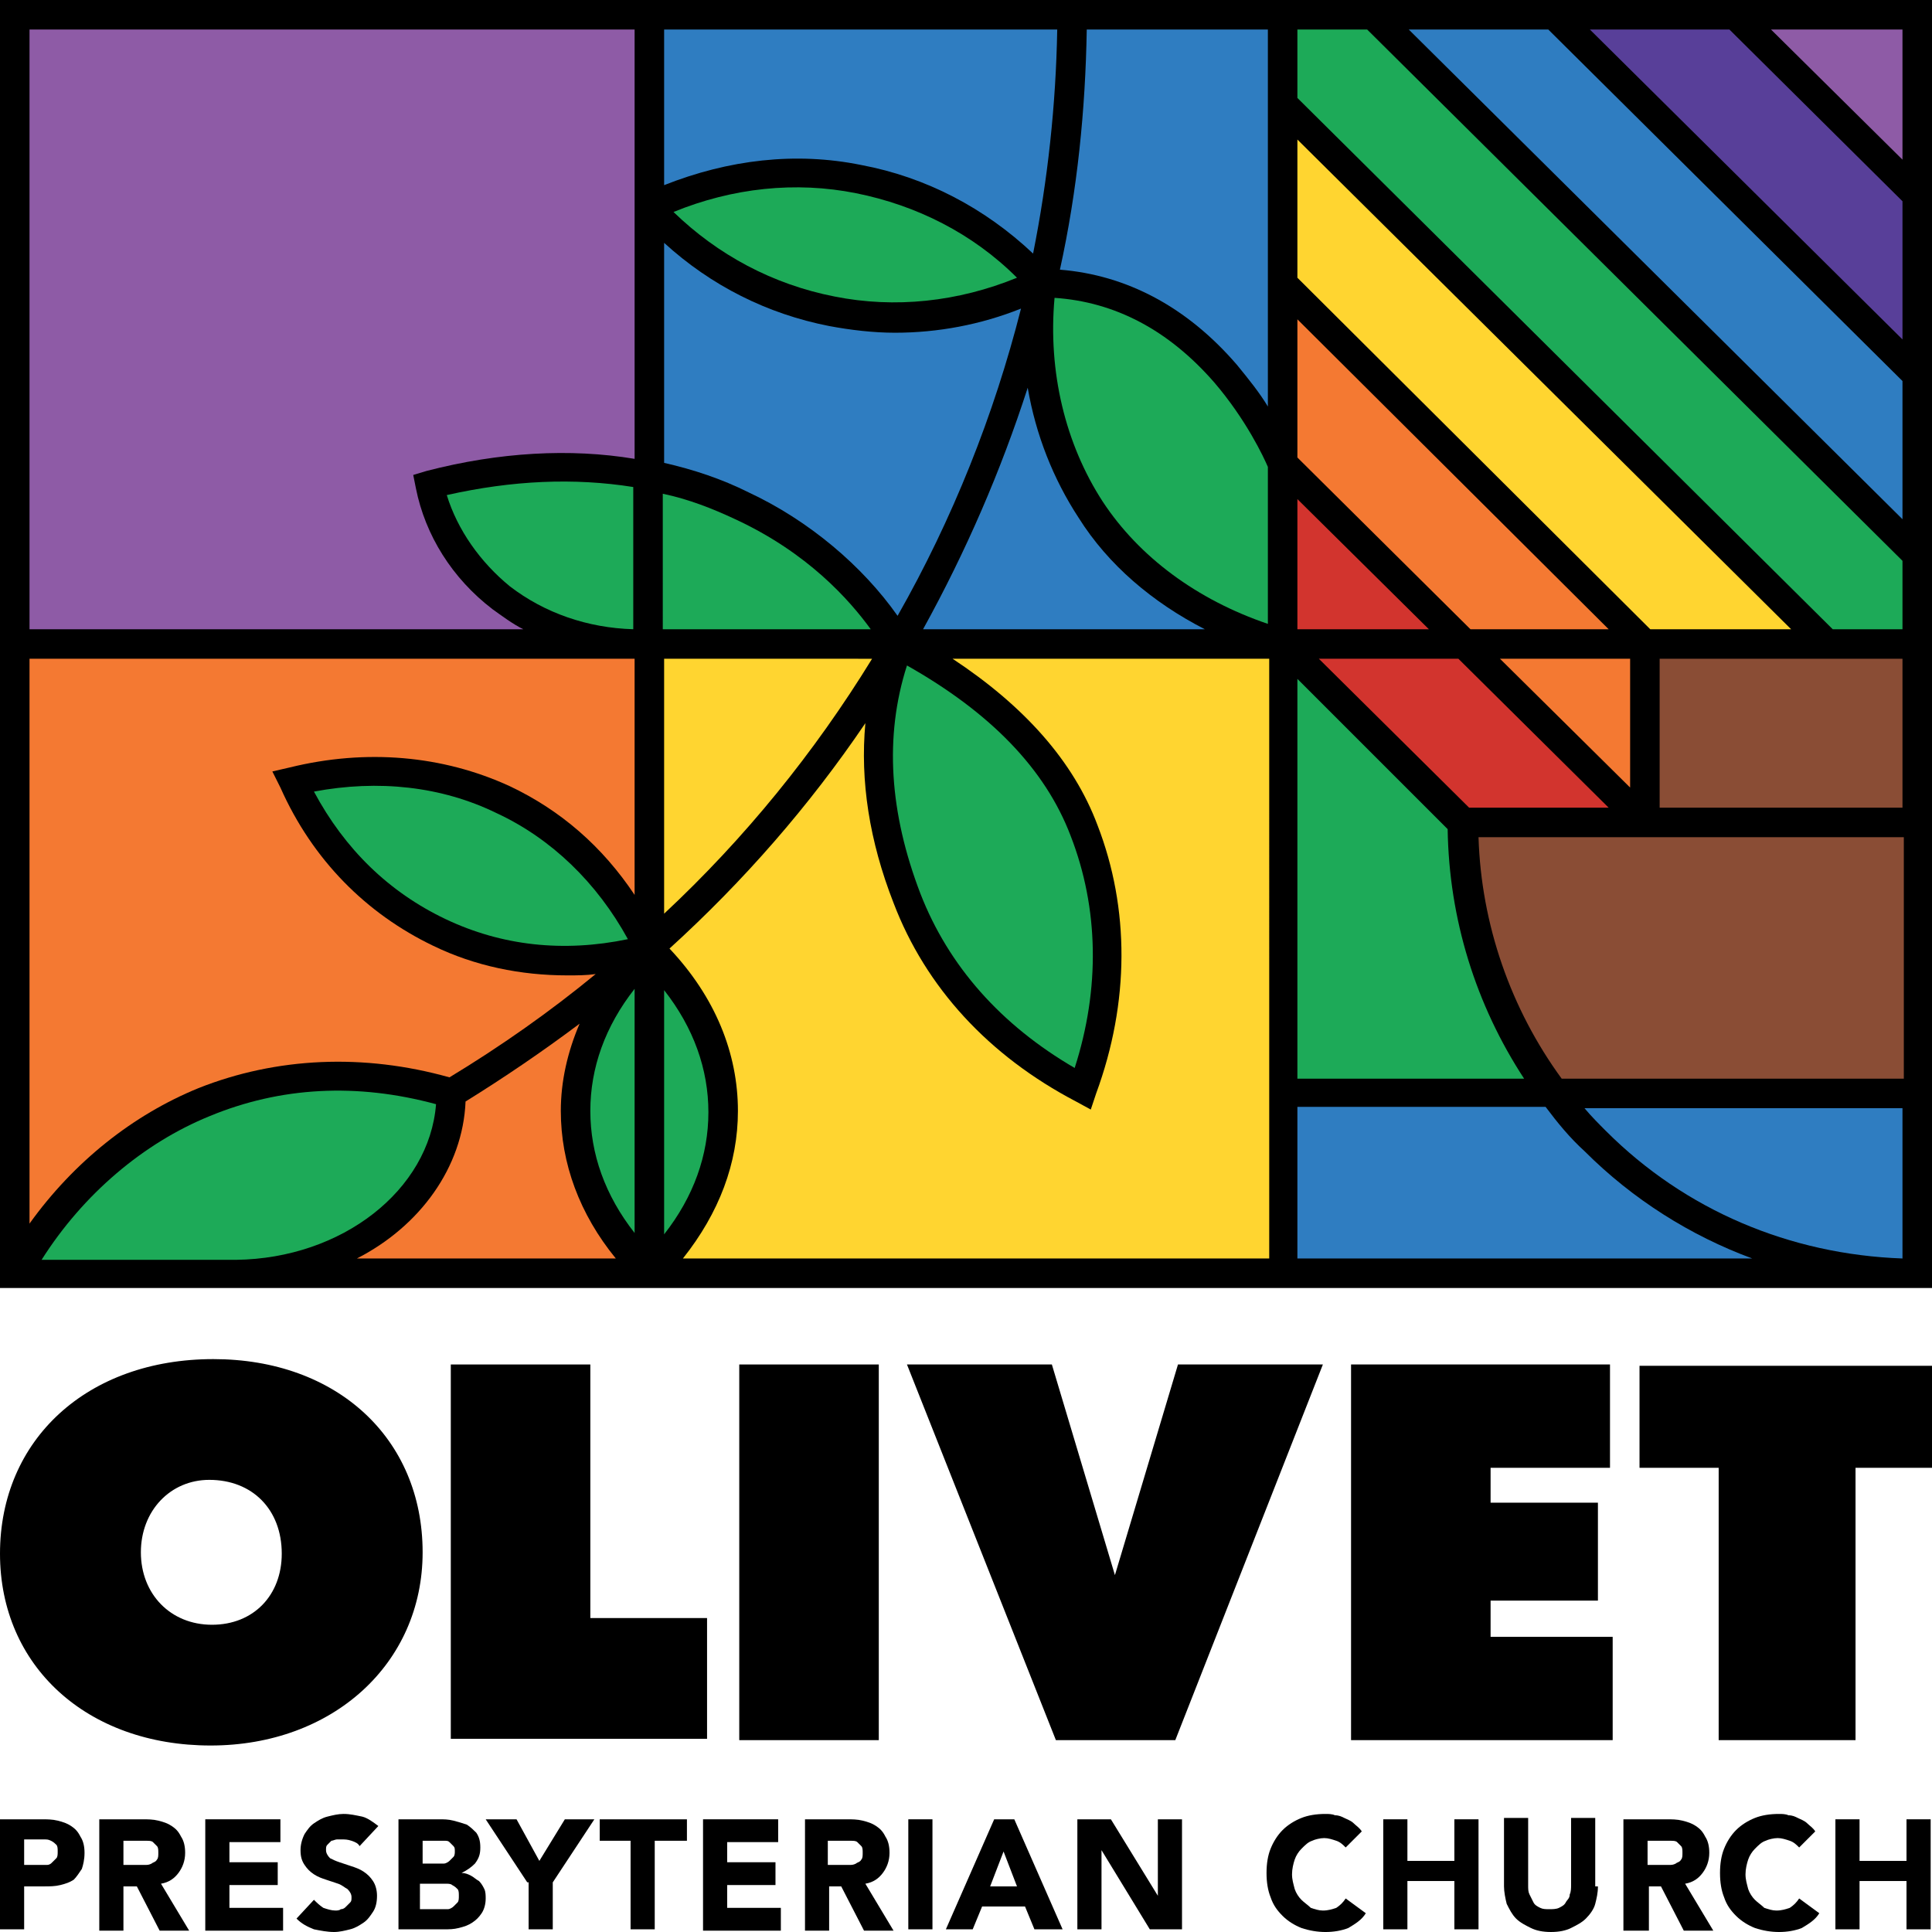 <?xml version="1.0" encoding="utf-8"?>
<!-- Generator: Adobe Illustrator 19.2.0, SVG Export Plug-In . SVG Version: 6.00 Build 0)  -->
<svg version="1.1" id="Layer_1" xmlns="http://www.w3.org/2000/svg" xmlns:xlink="http://www.w3.org/1999/xlink" x="0px" y="0px"
	 width="144px" height="144px" viewBox="0 0 144 144" style="enable-background:new 0 0 144 144;" xml:space="preserve">
<style type="text/css">
	.st0{fill:#2F7DC1;}
	.st1{fill:#FFD530;}
	.st2{fill:#1DAA58;}
	.st3{fill:#8E5BA6;}
	.st4{fill:#F47932;}
	.st5{fill:#D2342E;}
	.st6{fill:#8A4D35;}
	.st7{fill:#583F99;}
</style>
<g>
	<g>
		<rect width="144" height="96"/>
		<path class="st0" d="M94.5,2.2H81c-0.1,6-0.7,12-2,17.9c5,0.4,9.5,2.8,13.2,7.1c0.9,1.1,1.7,2.1,2.3,3.1V2.2z"/>
		<path class="st1" d="M94.5,49.1H71c5.3,3.5,9,7.6,10.8,12.4c2.4,6.2,2.4,13.2-0.1,20l-0.4,1.2l-1.1-0.6
			c-6.5-3.4-11.2-8.5-13.6-14.8c-1.8-4.6-2.5-9.1-2.1-13.4c-4.2,6.2-9.1,11.8-14.6,16.8c3.4,3.6,5.1,7.8,5.1,12.1
			c0,3.9-1.4,7.6-4.1,11h43.7V49.1z"/>
		<path class="st2" d="M49.5,92c2.2-2.8,3.3-5.9,3.3-9.1c0-3.2-1.1-6.3-3.3-9.1V92z"/>
		<path class="st2" d="M94.5,34.8c-0.3-0.7-1.6-3.5-4-6.3c-3.4-3.9-7.4-6-11.9-6.3c-0.5,5.5,0.8,10.9,3.6,15.2
			c2.7,4.1,7,7.3,12.3,9.1V34.8z"/>
		<path class="st3" d="M47.3,2.2H2.2v44.7H39c-0.8-0.4-1.6-1-2.3-1.5c-3-2.3-5-5.5-5.7-9l-0.2-1l1-0.3c5.4-1.4,10.7-1.7,15.5-0.9
			V2.2z"/>
		<path class="st4" d="M14.8,81.1c5.8-2.3,12.3-2.6,18.7-0.8c3.8-2.3,7.5-4.9,10.9-7.7c-0.7,0.1-1.4,0.1-2.1,0.1
			c-3.5,0-6.9-0.7-10-2.2c-5-2.4-9-6.4-11.4-11.8l-0.6-1.2l1.3-0.3c5.7-1.4,11.4-0.9,16.4,1.4c3.8,1.8,6.9,4.5,9.3,8.1V49.1H2.2
			v42.1C5.5,86.6,9.9,83.1,14.8,81.1z"/>
		<path class="st4" d="M34.7,82.1c-0.2,4.9-3.4,9.3-8.1,11.7h19.3c-2.7-3.3-4.1-7.1-4.1-11c0-2.2,0.5-4.4,1.4-6.5
			C40.4,78.4,37.6,80.3,34.7,82.1z"/>
		<path class="st2" d="M38,43.7c2.6,2,5.8,3.1,9.2,3.2V36.3c-4.4-0.7-9-0.5-13.9,0.6C34.1,39.5,35.8,41.9,38,43.7z"/>
		<path class="st1" d="M49.5,68.1c6-5.6,11.2-12,15.5-19H49.5V68.1z"/>
		<path class="st0" d="M89.8,46.9c-3.9-2-7.2-4.8-9.4-8.3c-1.9-2.9-3.2-6.2-3.8-9.7c-2,6.2-4.6,12.2-7.8,18H89.8z"/>
		<path class="st2" d="M47.3,73.7c-2.2,2.8-3.3,5.9-3.3,9.1c0,3.2,1.1,6.3,3.3,9.1V73.7z"/>
		<path class="st0" d="M49.5,2.2v11.6c4.8-1.9,9.8-2.5,14.7-1.5c4.8,0.9,9.2,3.2,12.8,6.6c1.1-5.5,1.7-11.1,1.8-16.7H49.5z"/>
		<path class="st2" d="M50.2,15.8c3.3,3.2,7.4,5.4,12,6.3c4.5,0.9,9.2,0.4,13.6-1.4c-3.3-3.3-7.5-5.4-12-6.3
			C59.3,13.5,54.6,14,50.2,15.8z"/>
		<path class="st0" d="M49.5,34.5c2.2,0.5,4.3,1.2,6.3,2.2c4.5,2.1,8.5,5.5,11.1,9.2c4.1-7.2,7.2-15,9.2-22.9
			c-3,1.2-6.2,1.8-9.4,1.8c-1.6,0-3.3-0.2-4.9-0.5c-4.6-0.9-8.8-3-12.3-6.2V34.5z"/>
		<path class="st2" d="M49.5,46.9h15.4c-1.6-2.2-4.7-5.7-10.1-8.2c-1.7-0.8-3.5-1.5-5.4-1.9V46.9z"/>
		<path class="st2" d="M68.6,66.6c2.1,5.4,6,9.8,11.5,13c1.9-5.9,1.8-11.9-0.3-17.3c-1.9-5-6-9.2-12.2-12.7
			C65.9,54.9,66.3,60.6,68.6,66.6z"/>
		<polygon class="st4" points="121.5,49.1 111.8,49.1 121.5,58.7 		"/>
		<polygon class="st4" points="96.7,34.1 109.6,46.9 119.9,46.9 96.7,23.8 		"/>
		<polygon class="st5" points="96.7,46.9 106.5,46.9 96.7,37.2 		"/>
		<polygon class="st1" points="96.7,20.7 123,46.9 133.5,46.9 96.7,10.4 		"/>
		<path class="st0" d="M96.7,93.8h33.9c-4.6-1.7-8.9-4.4-12.5-8c-1.1-1-2-2.1-2.9-3.3H96.7V93.8z"/>
		<path class="st2" d="M96.7,80.4h16.9c-3.6-5.5-5.6-11.9-5.7-18.6L96.7,50.6V80.4z"/>
		<polygon class="st3" points="141.8,11.9 141.8,2.2 132,2.2 		"/>
		<rect x="123.7" y="49.1" class="st6" width="18.1" height="11.1"/>
		<polygon class="st7" points="141.8,15 128.9,2.2 118.5,2.2 141.8,25.3 		"/>
		<polygon class="st5" points="98.3,49.1 109.5,60.2 119.9,60.2 108.7,49.1 		"/>
		<polygon class="st0" points="105,2.2 141.8,38.7 141.8,28.4 115.4,2.2 		"/>
		<path class="st2" d="M32.5,82.3c-5.9-1.6-11.6-1.3-16.9,0.9c-4.9,2-9.4,5.8-12.5,10.7h14.5C25.5,93.8,32,88.7,32.5,82.3z"/>
		<path class="st2" d="M37,60.6c-4.1-2-8.8-2.5-13.6-1.6c2.3,4.3,5.6,7.5,9.8,9.5S42,71,46.8,70C44.5,65.8,41.1,62.5,37,60.6z"/>
		<path class="st0" d="M141.8,93.8V82.6h-23.7c0.5,0.6,1.1,1.2,1.6,1.7C125.6,90.2,133.4,93.5,141.8,93.8z"/>
		<polygon class="st2" points="96.7,2.2 96.7,7.3 136.6,46.9 141.8,46.9 141.8,41.8 101.9,2.2 		"/>
		<path class="st6" d="M141.8,62.4h-31.6c0.2,6.5,2.4,12.8,6.2,18h25.5V62.4z"/>
	</g>
	<g>
		<path d="M0,135.6h3.1c0.4,0,0.8,0,1.2,0.1c0.4,0.1,0.7,0.2,1,0.4c0.3,0.2,0.5,0.4,0.7,0.8c0.2,0.3,0.3,0.7,0.3,1.2
			c0,0.5-0.1,0.9-0.2,1.2c-0.2,0.3-0.4,0.6-0.6,0.8c-0.3,0.2-0.6,0.3-1,0.4c-0.4,0.1-0.8,0.1-1.2,0.1H1.8v3.2H0V135.6z M1.8,139H3
			c0.2,0,0.3,0,0.5,0c0.2,0,0.3-0.1,0.4-0.2c0.1-0.1,0.2-0.2,0.3-0.3c0.1-0.1,0.1-0.3,0.1-0.5c0-0.2,0-0.4-0.1-0.5
			c-0.1-0.1-0.2-0.2-0.4-0.3c-0.2-0.1-0.3-0.1-0.5-0.1c-0.2,0-0.4,0-0.5,0H1.8V139z"/>
		<path d="M7.4,135.6h3.2c0.4,0,0.8,0,1.2,0.1c0.4,0.1,0.7,0.2,1,0.4c0.3,0.2,0.5,0.4,0.7,0.8c0.2,0.3,0.3,0.7,0.3,1.2
			c0,0.6-0.2,1.1-0.5,1.5c-0.3,0.4-0.7,0.7-1.3,0.8l2.1,3.5h-2.2l-1.7-3.3H9.2v3.3H7.4V135.6z M9.2,139h1.1c0.2,0,0.3,0,0.5,0
			c0.2,0,0.3,0,0.5-0.1c0.1-0.1,0.3-0.1,0.4-0.3c0.1-0.1,0.1-0.3,0.1-0.5c0-0.2,0-0.4-0.1-0.5c-0.1-0.1-0.2-0.2-0.3-0.3
			c-0.1-0.1-0.3-0.1-0.5-0.1c-0.2,0-0.3,0-0.5,0H9.2V139z"/>
		<path d="M15.3,135.6h5.6v1.7h-3.8v1.5h3.6v1.7h-3.6v1.7h4v1.7h-5.8V135.6z"/>
		<path d="M26.8,137.6c-0.1-0.2-0.3-0.3-0.6-0.4c-0.3-0.1-0.5-0.1-0.7-0.1c-0.1,0-0.3,0-0.4,0c-0.1,0-0.3,0.1-0.4,0.1
			c-0.1,0.1-0.2,0.2-0.3,0.3c-0.1,0.1-0.1,0.2-0.1,0.4c0,0.2,0.1,0.4,0.3,0.6c0.2,0.1,0.4,0.2,0.7,0.3c0.3,0.1,0.6,0.2,0.9,0.3
			c0.3,0.1,0.6,0.2,0.9,0.4c0.3,0.2,0.5,0.4,0.7,0.7c0.2,0.3,0.3,0.7,0.3,1.1c0,0.5-0.1,0.9-0.3,1.2c-0.2,0.3-0.4,0.6-0.7,0.8
			c-0.3,0.2-0.6,0.4-1,0.5c-0.4,0.1-0.8,0.2-1.2,0.2c-0.5,0-1-0.1-1.5-0.2c-0.5-0.2-0.9-0.4-1.3-0.8l1.3-1.4
			c0.2,0.2,0.4,0.4,0.7,0.6c0.3,0.1,0.6,0.2,0.9,0.2c0.1,0,0.3,0,0.4-0.1c0.2,0,0.3-0.1,0.4-0.2c0.1-0.1,0.2-0.2,0.3-0.3
			c0.1-0.1,0.1-0.2,0.1-0.4c0-0.2-0.1-0.4-0.3-0.6c-0.2-0.1-0.4-0.3-0.7-0.4c-0.3-0.1-0.6-0.2-0.9-0.3c-0.3-0.1-0.6-0.2-0.9-0.4
			c-0.3-0.2-0.5-0.4-0.7-0.7c-0.2-0.3-0.3-0.6-0.3-1.1c0-0.4,0.1-0.8,0.3-1.2c0.2-0.3,0.4-0.6,0.7-0.8c0.3-0.2,0.6-0.4,1-0.5
			c0.4-0.1,0.8-0.2,1.2-0.2c0.5,0,0.9,0.1,1.4,0.2c0.4,0.1,0.8,0.4,1.2,0.7L26.8,137.6z"/>
		<path d="M29.6,135.6h3.1c0.4,0,0.7,0,1.1,0.1c0.4,0.1,0.7,0.2,1,0.3c0.3,0.2,0.5,0.4,0.7,0.6c0.2,0.3,0.3,0.6,0.3,1.1
			c0,0.5-0.1,0.8-0.4,1.2c-0.3,0.3-0.6,0.5-1,0.7v0c0.3,0,0.5,0.1,0.7,0.2c0.2,0.1,0.4,0.3,0.6,0.4c0.2,0.2,0.3,0.4,0.4,0.6
			c0.1,0.2,0.1,0.5,0.1,0.7c0,0.4-0.1,0.8-0.3,1.1c-0.2,0.3-0.4,0.5-0.7,0.7c-0.3,0.2-0.6,0.3-1,0.4c-0.4,0.1-0.7,0.1-1.1,0.1h-3.4
			V135.6z M31.4,138.9h1.3c0.1,0,0.3,0,0.4,0c0.1,0,0.3-0.1,0.4-0.2c0.1-0.1,0.2-0.2,0.3-0.3c0.1-0.1,0.1-0.3,0.1-0.4
			c0-0.2,0-0.3-0.1-0.4c-0.1-0.1-0.2-0.2-0.3-0.3c-0.1-0.1-0.2-0.1-0.4-0.1c-0.1,0-0.3,0-0.4,0h-1.2V138.9z M31.4,142.3h1.6
			c0.1,0,0.3,0,0.4,0c0.1,0,0.3-0.1,0.4-0.2c0.1-0.1,0.2-0.2,0.3-0.3c0.1-0.1,0.1-0.3,0.1-0.5c0-0.2,0-0.4-0.1-0.5
			c-0.1-0.1-0.2-0.2-0.4-0.3c-0.1-0.1-0.3-0.1-0.5-0.1c-0.2,0-0.3,0-0.5,0h-1.4V142.3z"/>
		<path d="M39.3,140.3l-3.1-4.7h2.3l1.7,3.1l1.9-3.1h2.2l-3.1,4.7v3.5h-1.8V140.3z"/>
		<path d="M47.1,137.2h-2.4v-1.6h6.5v1.6h-2.4v6.6h-1.8V137.2z"/>
		<path d="M52.4,135.6H58v1.7h-3.8v1.5h3.6v1.7h-3.6v1.7h4v1.7h-5.8V135.6z"/>
		<path d="M59.9,135.6h3.2c0.4,0,0.8,0,1.2,0.1c0.4,0.1,0.7,0.2,1,0.4c0.3,0.2,0.5,0.4,0.7,0.8c0.2,0.3,0.3,0.7,0.3,1.2
			c0,0.6-0.2,1.1-0.5,1.5c-0.3,0.4-0.7,0.7-1.3,0.8l2.1,3.5h-2.2l-1.7-3.3h-0.9v3.3h-1.8V135.6z M61.7,139h1.1c0.2,0,0.3,0,0.5,0
			c0.2,0,0.3,0,0.5-0.1c0.1-0.1,0.3-0.1,0.4-0.3c0.1-0.1,0.1-0.3,0.1-0.5c0-0.2,0-0.4-0.1-0.5c-0.1-0.1-0.2-0.2-0.3-0.3
			c-0.1-0.1-0.3-0.1-0.5-0.1c-0.2,0-0.3,0-0.5,0h-1.2V139z"/>
		<path d="M67.7,135.6h1.8v8.2h-1.8V135.6z"/>
		<path d="M74.1,135.6h1.5l3.6,8.2h-2.1l-0.7-1.7h-3.2l-0.7,1.7h-2L74.1,135.6z M74.8,138l-1,2.6h2L74.8,138z"/>
		<path d="M80.3,135.6h2.5l3.5,5.7h0v-5.7h1.8v8.2h-2.4l-3.6-5.9h0v5.9h-1.8V135.6z"/>
		<path d="M100.3,137.7c-0.2-0.2-0.4-0.4-0.7-0.5c-0.3-0.1-0.6-0.2-0.9-0.2s-0.7,0.1-0.9,0.2c-0.3,0.1-0.5,0.3-0.8,0.6
			c-0.2,0.2-0.4,0.5-0.5,0.8c-0.1,0.3-0.2,0.7-0.2,1.1c0,0.4,0.1,0.7,0.2,1.1c0.1,0.3,0.3,0.6,0.5,0.8c0.2,0.2,0.5,0.4,0.7,0.6
			c0.3,0.1,0.6,0.2,0.9,0.2c0.4,0,0.7-0.1,1-0.2c0.3-0.2,0.5-0.4,0.7-0.7l1.5,1.1c-0.3,0.5-0.8,0.8-1.3,1.1
			c-0.5,0.2-1.1,0.3-1.7,0.3c-0.6,0-1.2-0.1-1.8-0.3c-0.5-0.2-1-0.5-1.4-0.9c-0.4-0.4-0.7-0.8-0.9-1.4c-0.2-0.5-0.3-1.1-0.3-1.8
			c0-0.7,0.1-1.3,0.3-1.8c0.2-0.5,0.5-1,0.9-1.4c0.4-0.4,0.9-0.7,1.4-0.9c0.5-0.2,1.1-0.3,1.8-0.3c0.2,0,0.5,0,0.7,0.1
			c0.3,0,0.5,0.1,0.7,0.2c0.2,0.1,0.5,0.2,0.7,0.4c0.2,0.2,0.4,0.3,0.6,0.6L100.3,137.7z"/>
		<path d="M103.1,135.6h1.8v3.1h3.5v-3.1h1.8v8.2h-1.8v-3.6h-3.5v3.6h-1.8V135.6z"/>
		<path d="M119.1,140.6c0,0.5-0.1,0.9-0.2,1.3c-0.1,0.4-0.4,0.8-0.7,1.1c-0.3,0.3-0.7,0.5-1.1,0.7c-0.4,0.2-0.9,0.3-1.5,0.3
			c-0.6,0-1.1-0.1-1.5-0.3c-0.4-0.2-0.8-0.4-1.1-0.7c-0.3-0.3-0.5-0.7-0.7-1.1c-0.1-0.4-0.2-0.9-0.2-1.3v-5.1h1.8v5
			c0,0.3,0,0.5,0.1,0.7c0.1,0.2,0.2,0.4,0.3,0.6c0.1,0.2,0.3,0.3,0.5,0.4c0.2,0.1,0.4,0.1,0.7,0.1c0.2,0,0.5,0,0.7-0.1
			c0.2-0.1,0.4-0.2,0.5-0.4c0.1-0.2,0.3-0.3,0.3-0.6c0.1-0.2,0.1-0.5,0.1-0.7v-5h1.8V140.6z"/>
		<path d="M121,135.6h3.2c0.4,0,0.8,0,1.2,0.1c0.4,0.1,0.7,0.2,1,0.4c0.3,0.2,0.5,0.4,0.7,0.8c0.2,0.3,0.3,0.7,0.3,1.2
			c0,0.6-0.2,1.1-0.5,1.5c-0.3,0.4-0.7,0.7-1.3,0.8l2.1,3.5h-2.2l-1.7-3.3h-0.9v3.3H121V135.6z M122.8,139h1.1c0.2,0,0.3,0,0.5,0
			c0.2,0,0.3,0,0.5-0.1c0.1-0.1,0.3-0.1,0.4-0.3c0.1-0.1,0.1-0.3,0.1-0.5c0-0.2,0-0.4-0.1-0.5c-0.1-0.1-0.2-0.2-0.3-0.3
			c-0.1-0.1-0.3-0.1-0.5-0.1c-0.2,0-0.3,0-0.5,0h-1.2V139z"/>
		<path d="M134.1,137.7c-0.2-0.2-0.4-0.4-0.7-0.5c-0.3-0.1-0.6-0.2-0.9-0.2c-0.3,0-0.7,0.1-0.9,0.2c-0.3,0.1-0.5,0.3-0.8,0.6
			c-0.2,0.2-0.4,0.5-0.5,0.8c-0.1,0.3-0.2,0.7-0.2,1.1c0,0.4,0.1,0.7,0.2,1.1c0.1,0.3,0.3,0.6,0.5,0.8c0.2,0.2,0.5,0.4,0.7,0.6
			c0.3,0.1,0.6,0.2,0.9,0.2c0.4,0,0.7-0.1,1-0.2c0.3-0.2,0.5-0.4,0.7-0.7l1.5,1.1c-0.3,0.5-0.8,0.8-1.3,1.1
			c-0.5,0.2-1.1,0.3-1.7,0.3c-0.6,0-1.2-0.1-1.8-0.3c-0.5-0.2-1-0.5-1.4-0.9c-0.4-0.4-0.7-0.8-0.9-1.4c-0.2-0.5-0.3-1.1-0.3-1.8
			c0-0.7,0.1-1.3,0.3-1.8c0.2-0.5,0.5-1,0.9-1.4c0.4-0.4,0.9-0.7,1.4-0.9c0.5-0.2,1.1-0.3,1.8-0.3c0.2,0,0.5,0,0.7,0.1
			c0.3,0,0.5,0.1,0.7,0.2c0.2,0.1,0.5,0.2,0.7,0.4c0.2,0.2,0.4,0.3,0.6,0.6L134.1,137.7z"/>
		<path d="M136.8,135.6h1.8v3.1h3.5v-3.1h1.8v8.2h-1.8v-3.6h-3.5v3.6h-1.8V135.6z"/>
	</g>
	<g>
		<path d="M31.5,115.7c0,8.3-6.7,14.4-15.8,14.4c-9.2,0-15.7-5.9-15.7-14.3c0-8.5,6.5-14.5,15.9-14.5
			C25.1,101.3,31.5,107.2,31.5,115.7z M10.5,115.7c0,3.1,2.2,5.4,5.3,5.4c3.1,0,5.2-2.2,5.2-5.3c0-3.3-2.2-5.5-5.4-5.5
			C12.7,110.3,10.5,112.6,10.5,115.7z"/>
		<path d="M33.6,101.7h10.4v18.9h8.7v9H33.6V101.7z"/>
		<path d="M55.1,101.7h10.4v28H55.1V101.7z"/>
		<path d="M100.7,101.7H120v7.7h-8.9v2.6h8v7.3h-8v2.7h9.1v7.7h-19.5V101.7z"/>
		<path d="M128.1,109.4h-5.9v-7.6H144v7.6h-5.7v20.3h-10.2V109.4z"/>
		<polygon points="87.8,101.7 87.8,101.7 83.1,117.4 78.4,101.7 78.4,101.7 67.6,101.7 78.7,129.7 87.6,129.7 98.6,101.7 		"/>
	</g>
</g>
</svg>
